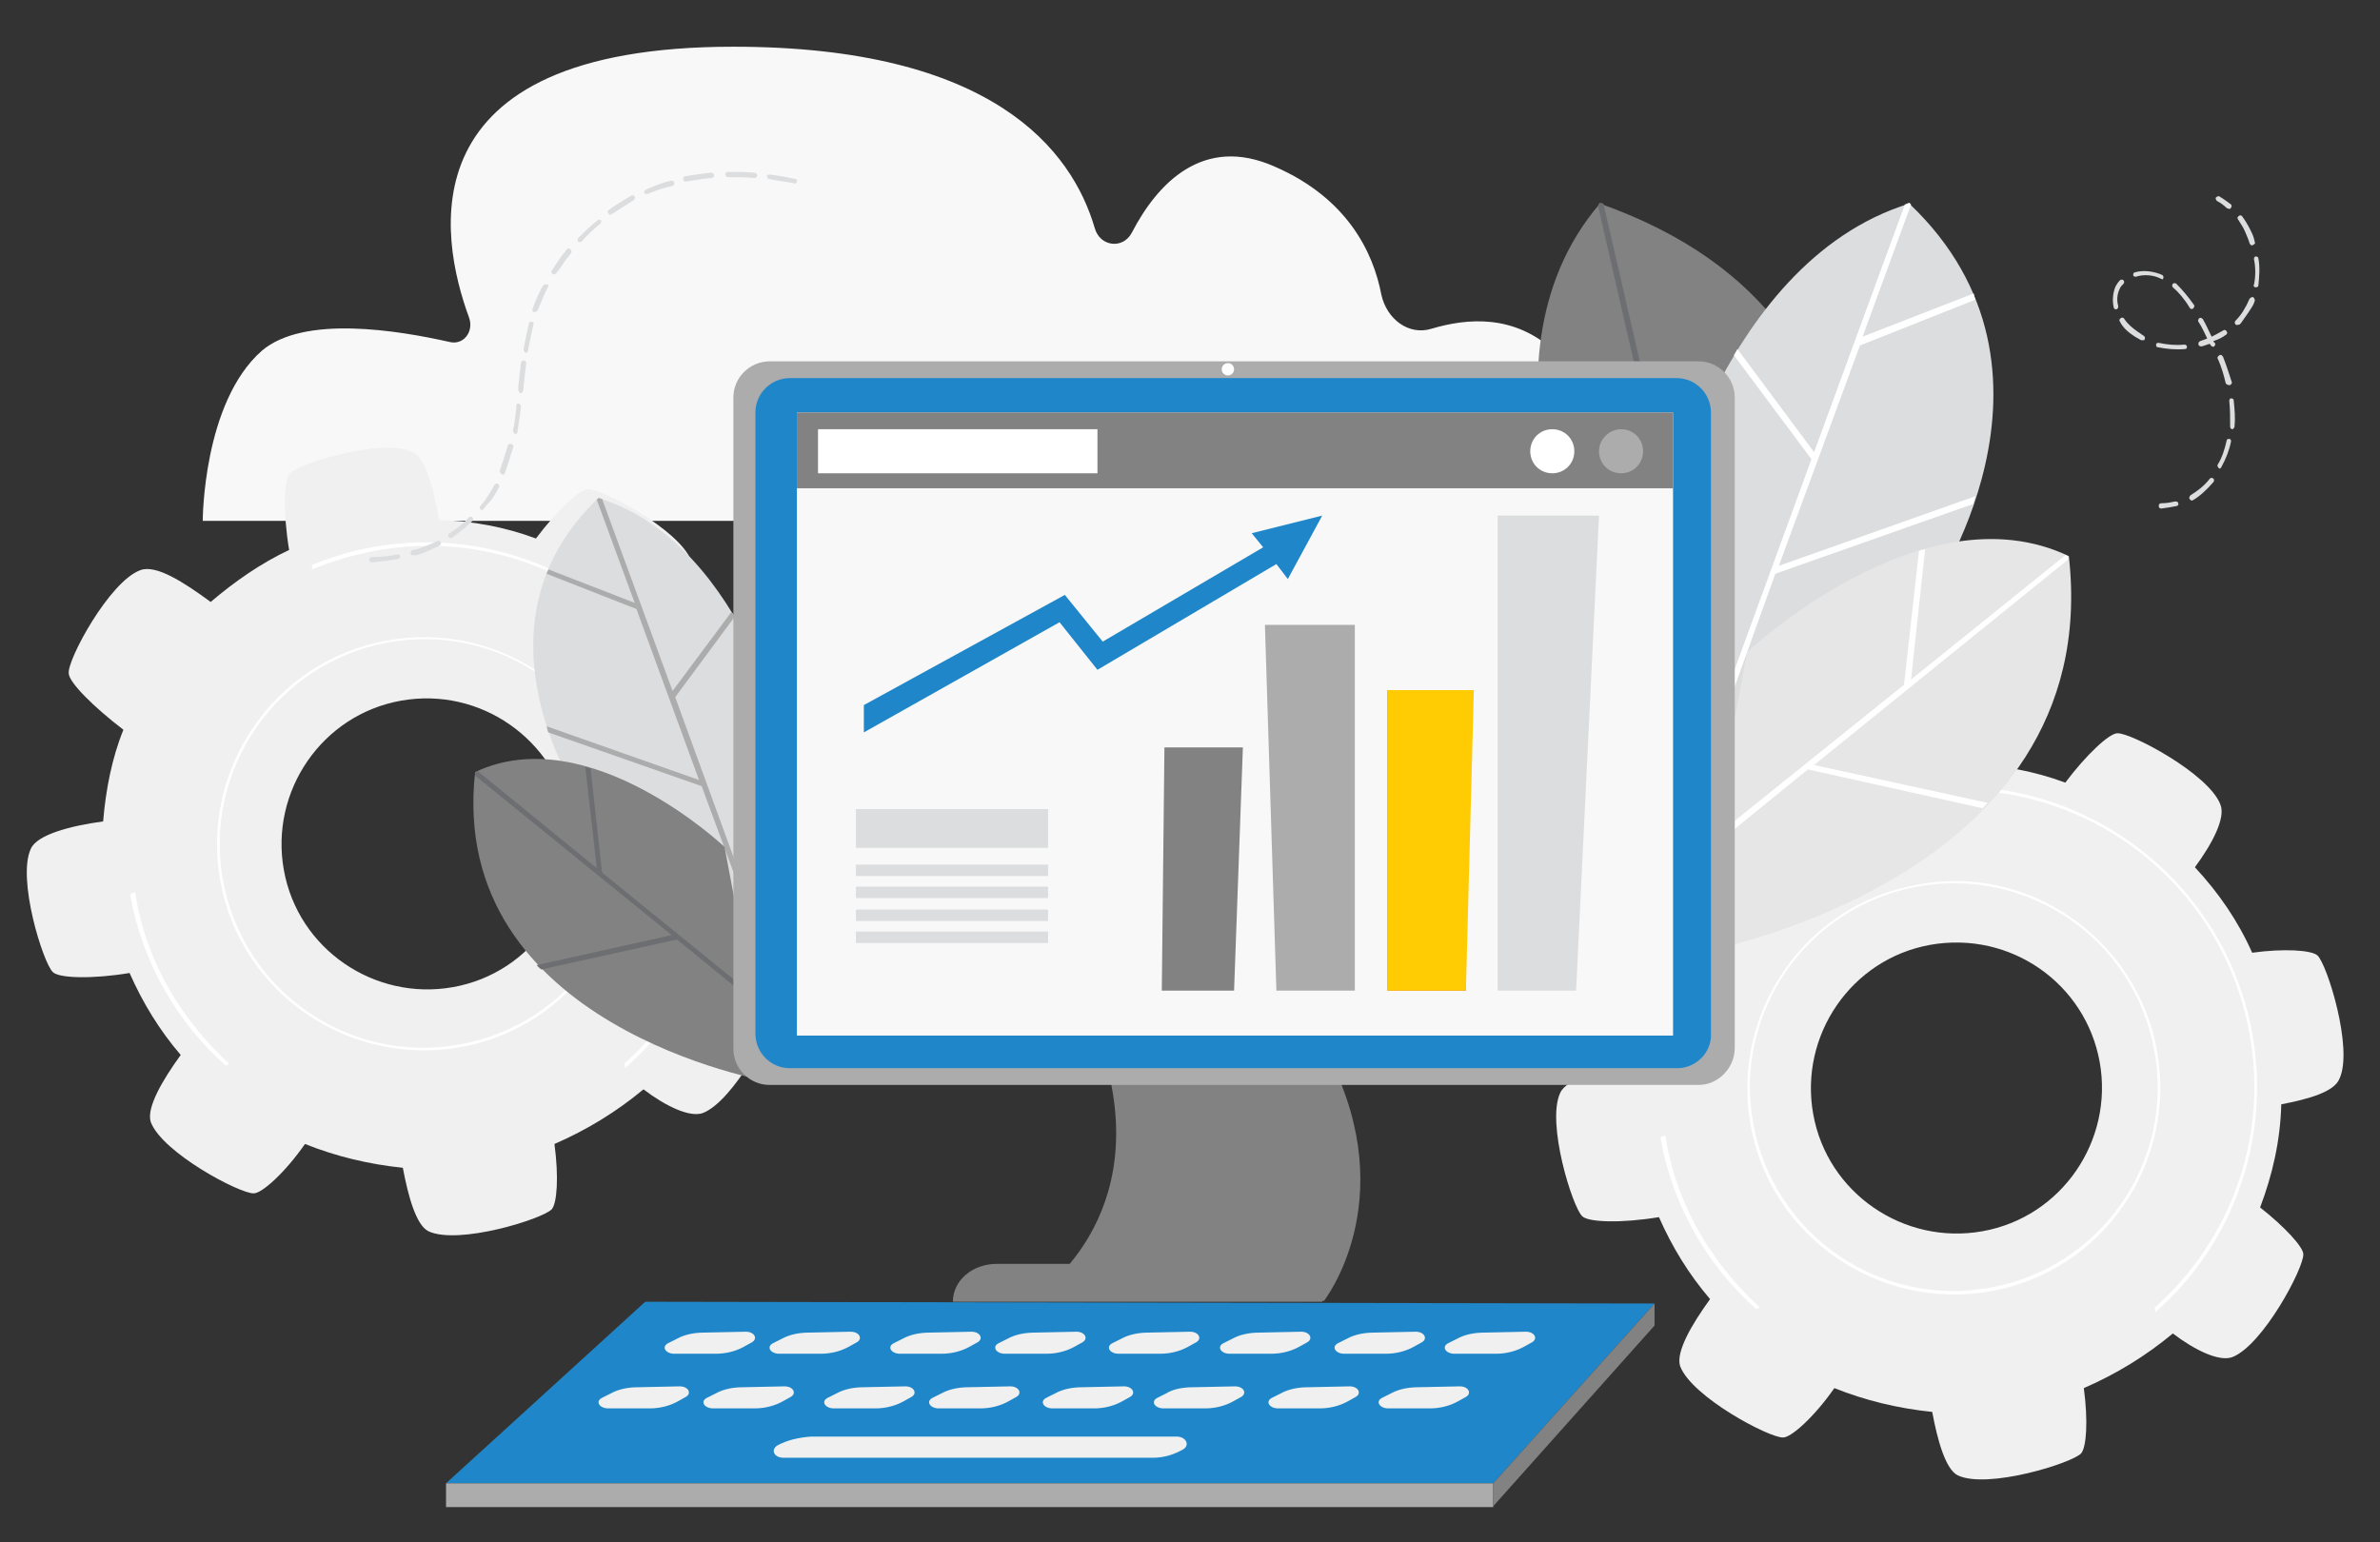<?xml version="1.0" encoding="utf-8"?>
<!-- Generator: Adobe Illustrator 24.1.2, SVG Export Plug-In . SVG Version: 6.00 Build 0)  -->
<svg version="1.1" id="Layer_1" xmlns="http://www.w3.org/2000/svg" xmlns:xlink="http://www.w3.org/1999/xlink" x="0px" y="0px"
	 viewBox="0 0 270 175" style="enable-background:new 0 0 270 175;" xml:space="preserve">
<rect x="0" y="0" width="270" height="175" fill="#333333" stroke="none"/>
<style type="text/css">
	.st0{fill:none;}
	.st1{fill:#F8F8F8;}
	.st2{fill:#F0F0F0;}
	.st3{fill:#FFFFFF;}
	.st4{fill:#828282;}
	.st5{fill:#6D6E71;}
	.st6{fill:#DCDDDE;}
	.st7{fill:#E6E6E6;}
	.st8{fill:#ACACAC;}
	.st9{fill:#1F87C9;}
	.st10{fill:#EA5768;}
	.st11{fill:#FFCC04;}
</style>
<rect class="st0" width="270" height="175"/>
<g>
	<path class="st1" d="M23,59.1h153.4c0,0,8.3-11.5,0-19.2c-4.6-4.3-10-3.8-14-2.6c-2.6,0.8-5.1-1.1-5.7-3.9
		c-0.9-4.7-3.8-10.9-12.1-14.5c-8.1-3.6-13.3,1.9-16.2,7.5c-1,1.9-3.6,1.6-4.2-0.5c-2.6-8.9-11.6-20.6-41-20.6
		C45.7,5.3,49.9,27,53.2,36c0.6,1.6-0.6,3.2-2.2,2.8c-5.8-1.3-16.5-3.1-21.3,1C23,45.7,23,59.1,23,59.1z"/>
	<g>
		<path class="st2" d="M206.4,81.4c-0.7,0.7-0.8,4.5-0.1,8.7c-3.2,1.5-6.2,3.6-8.9,5.9c-3-2.2-6.2-4.3-8-3.6
			c-3.5,1.3-8.2,10.2-8.1,11.7c0,1,2.8,3.8,6.2,6.4c-1.3,3.2-2,6.8-2.3,10.4c-3.7,0.5-7.5,1.5-8.2,3.1c-1.6,3.4,1.4,13,2.5,14
			c0.7,0.7,4.5,0.8,8.7,0.1c1.5,3.4,3.4,6.5,5.8,9.3c-2.1,2.9-3.9,6-3.4,7.6c1.3,3.5,10.2,8.2,11.7,8.1c0.9,0,3.5-2.3,5.8-5.6
			c3.5,1.4,7.2,2.3,11.1,2.7c0.6,3.2,1.5,6.5,2.9,7.2c3.4,1.6,13-1.4,14-2.5c0.6-0.7,0.8-3.7,0.3-7.4c3.7-1.6,7.1-3.7,10.1-6.2
			c2.5,1.9,5.2,3.2,6.7,2.7c3.5-1.3,8.2-10.2,8.1-11.7c0-0.8-2.1-3.1-4.9-5.3c1.4-3.7,2.3-7.6,2.4-11.7c3.1-0.6,6-1.4,6.6-2.9
			c1.6-3.4-1.4-13-2.5-14c-0.7-0.6-3.8-0.8-7.4-0.3c-1.6-3.6-3.8-6.8-6.5-9.7c2-2.7,3.5-5.6,2.9-7.1c-1.3-3.5-10.2-8.2-11.7-8.1
			c-0.9,0-3.5,2.4-5.9,5.6c-3.5-1.3-7.2-2-11-2.1c-0.6-3.5-1.5-7.1-3-7.7C217.1,77.2,207.5,80.2,206.4,81.4z M238.2,120.5
			c1.6,8.9-4.3,17.6-13.3,19.2c-8.9,1.6-17.6-4.3-19.2-13.3c-1.6-8.9,4.3-17.6,13.3-19.2C228.1,105.6,236.6,111.6,238.2,120.5z"/>
		<g>
			<path class="st3" d="M244.7,119.2c2.3,12.7-6.1,25-18.8,27.3s-25-6.1-27.3-18.8s6.1-25,18.8-27.3
				C230.1,97.9,242.4,106.5,244.7,119.2z M198.9,127.5c2.3,12.6,14.3,20.9,26.9,18.6c12.6-2.3,20.9-14.3,18.6-26.9
				c-2.3-12.6-14.3-20.9-26.9-18.6C204.9,102.9,196.6,115,198.9,127.5z"/>
		</g>
		<g>
			<path class="st3" d="M209,91.8c0,0.1,0,0.3,0,0.5c2.2-0.9,4.5-1.6,7.1-2.1c18.3-3.4,35.8,8.8,39.1,27.1
				c2.2,11.9-2.3,23.6-10.8,31.1l0,0c0.1,0.1,0.1,0.2,0.1,0.5c8.7-7.6,13.2-19.5,11-31.7c-3.4-18.5-21.2-30.8-39.7-27.4
				C213.5,90.2,211.2,90.9,209,91.8z"/>
			<path class="st3" d="M199.6,148.3c-5.3-4.9-9.3-11.3-10.6-19c0-0.1,0-0.3-0.1-0.5c-0.1,0.1-0.2,0.1-0.5,0.2c0,0.1,0,0.2,0,0.3
				c1.4,7.6,5.3,14.3,10.8,19.2C199.4,148.5,199.5,148.5,199.6,148.3z"/>
		</g>
	</g>
	<g>
		<path class="st2" d="M32.9,53.7c-0.7,0.7-0.8,4.5-0.1,8.7c-3.2,1.5-6.2,3.6-8.9,5.9c-3-2.2-6.2-4.3-8-3.6
			C12.4,66,7.6,74.9,7.8,76.4c0,1,2.8,3.8,6.2,6.4c-1.3,3.2-2,6.8-2.3,10.4c-3.7,0.5-7.5,1.5-8.2,3.1c-1.6,3.4,1.4,13,2.5,14
			c0.7,0.7,4.5,0.8,8.7,0.1c1.5,3.4,3.4,6.5,5.8,9.3c-2.1,2.9-3.9,6-3.4,7.6c1.3,3.5,10.2,8.2,11.7,8.1c0.9,0,3.5-2.3,5.8-5.6
			c3.5,1.4,7.2,2.3,11.1,2.7c0.6,3.2,1.5,6.5,2.9,7.2c3.4,1.6,13-1.4,14-2.5c0.6-0.7,0.8-3.7,0.3-7.4c3.7-1.6,7.1-3.7,10.1-6.2
			c2.5,1.9,5.2,3.2,6.7,2.7c3.5-1.3,8.2-10.2,8.1-11.7c0-0.8-2.1-3.1-4.9-5.3c1.4-3.7,2.3-7.6,2.4-11.7c3.1-0.6,6-1.4,6.6-2.9
			c1.6-3.4-1.4-13-2.5-14c-0.7-0.6-3.8-0.8-7.4-0.3c-1.6-3.6-3.8-6.8-6.5-9.7c2-2.7,3.5-5.6,2.9-7.1c-1.3-3.5-10.2-8.2-11.7-8.1
			c-0.9,0-3.5,2.4-5.9,5.6c-3.5-1.3-7.2-2-11-2.1c-0.6-3.5-1.5-7.1-3-7.7C43.5,49.6,33.9,52.6,32.9,53.7z M64.7,92.8
			c1.6,8.9-4.3,17.6-13.3,19.2c-8.9,1.6-17.6-4.3-19.2-13.3c-1.6-8.9,4.3-17.6,13.3-19.2S63,83.9,64.7,92.8z"/>
		<g>
			<path class="st3" d="M71.1,91.5c2.3,12.7-6.1,25-18.8,27.3s-25-6.1-27.3-18.8s6.1-25,18.8-27.3C56.6,70.3,68.8,78.8,71.1,91.5z
				 M25.3,99.9c2.3,12.6,14.3,20.9,26.9,18.6s20.9-14.3,18.6-26.9c-2.2-12.7-14.2-21-26.8-18.7S23,87.4,25.3,99.9z"/>
		</g>
		<g>
			<path class="st3" d="M35.4,64.1c0,0.1,0,0.3,0,0.5c2.2-0.9,4.5-1.6,7.1-2.1c18.3-3.4,35.8,8.8,39.1,27.1
				c2.2,11.9-2.3,23.6-10.8,31.1l0,0c0.1,0.1,0.1,0.2,0.1,0.5c8.7-7.6,13.2-19.5,11-31.7C78.5,71,60.7,58.7,42.2,62.1
				C39.9,62.5,37.6,63.2,35.4,64.1z"/>
			<path class="st3" d="M26,120.7c-5.3-4.9-9.3-11.3-10.6-19c0-0.1,0-0.3-0.1-0.5c-0.1,0.1-0.2,0.1-0.5,0.2c0,0.1,0,0.2,0,0.3
				c1.4,7.6,5.3,14.3,10.8,19.2C25.8,120.8,25.9,120.8,26,120.7z"/>
		</g>
	</g>
	<g>
		<g>
			<path class="st4" d="M181,70.5c0,0-15.1-29.2,0.5-47.4c39.1,13.8,25.4,52.1,25.4,52.1L181,70.5z"/>
			<path class="st5" d="M181.5,23c0.1,0,0.3,0.1,0.4,0.1l8.7,37.7l14.2-19.5c0.1,0.2,0.3,0.5,0.4,0.7l-14.3,19.8l2.5,10.9l-0.8-0.1
				l-5-21.7l0,0l-13.1-5c0-0.3,0-0.5,0-0.8l12.9,4.9l-6.1-26.6C181.3,23.2,181.4,23.1,181.5,23L181.5,23z"/>
		</g>
		<g>
			<path class="st6" d="M188.2,62c0,0,6.4-32.1,28.4-38.9c20.1,19.1,2.2,44.7,2.2,44.7l-24.2,15.4L188.2,62z"/>
			<path class="st3" d="M197.1,39.6l8.7,11.7l10.3-28.1c0.2-0.1,0.3-0.1,0.5-0.2c0.1,0.1,0.2,0.2,0.2,0.2l-5.5,15l12.6-4.9
				c0,0.1,0.1,0.2,0.1,0.4l0.1,0.3L211,39.2l-9.2,25l22.3-7.9c-0.1,0.3-0.2,0.6-0.3,0.9l-22.4,7.9L195,82.9l-0.4,0.3l-0.2-0.7
				l11.1-30.4l-8.8-11.8C196.9,40,197,39.8,197.1,39.6z"/>
		</g>
		<g>
			<path class="st7" d="M198.2,74c0,0,19.9-18.8,36.5-10.9c4.2,37.3-42.9,45.2-42.9,45.2L198.2,74z"/>
			<g>
				<path class="st3" d="M234.6,63.1c0,0.1,0,0.3,0,0.4l-28.8,23.3l19.7,4.3c-0.2,0.2-0.4,0.4-0.6,0.6l-19.8-4.4l-11.2,9.1l0.2-1.1
					L216,77.7l1.7-15.2c0.2-0.1,0.5-0.1,0.7-0.2l-1.6,14.8L234.3,63C234.4,63,234.5,63.1,234.6,63.1L234.6,63.1z"/>
			</g>
		</g>
	</g>
	<g>
		<g>
			<path class="st6" d="M89.9,86.7c0,0-5-24.9-22-30.2c-15.6,14.8-1.7,34.7-1.7,34.7l18.8,12L89.9,86.7z"/>
			<path class="st8" d="M83,69.4l-6.7,9l-8-21.8c-0.1,0-0.3-0.1-0.4-0.1c-0.1,0.1-0.1,0.1-0.2,0.2L72,68.4l-9.8-3.8
				c0,0.1-0.1,0.2-0.1,0.3L62,65.1l10.2,4l7.1,19.4L62,82.4c0.1,0.2,0.1,0.5,0.2,0.7l17.4,6.1l5.1,13.8l0.3,0.2l0.2-0.5l-8.6-23.6
				l6.8-9.2C83.2,69.7,83.1,69.6,83,69.4z"/>
		</g>
		<g>
			<path class="st4" d="M82.2,96.1c0,0-15.4-14.6-28.3-8.5c-3.2,28.9,33.3,35.1,33.3,35.1L82.2,96.1z"/>
			<g>
				<path class="st5" d="M53.9,87.7c0,0.1,0,0.2,0,0.3l22.3,18.1l-15.3,3.4c0.1,0.2,0.3,0.3,0.5,0.5l15.4-3.4l8.7,7.1l-0.2-0.9
					L68.3,99L67,87.2c-0.2-0.1-0.4-0.1-0.6-0.2l1.3,11.5l-13.5-11C54.1,87.6,54,87.6,53.9,87.7L53.9,87.7z"/>
			</g>
		</g>
	</g>
	<g>
		<path class="st4" d="M125.5,120.6c5.1,18.8-8.8,27-8.8,27h33.5c0,0,8.8-11.2,0.7-27.4C142.9,103.9,120.4,101.8,125.5,120.6z"/>
		<path class="st4" d="M113.1,143.4H150v4.3h-41.9l0,0C108.1,145.3,110.3,143.4,113.1,143.4z"/>
		<path class="st8" d="M192.7,123.1H87.3c-2.3,0-4.1-1.9-4.1-4.1V45.1c0-2.3,1.9-4.1,4.1-4.1h105.4c2.3,0,4.1,1.9,4.1,4.1v73.8
			C196.8,121.2,194.9,123.1,192.7,123.1z"/>
		<path class="st9" d="M190.3,121.2H89.6c-2.2,0-3.9-1.8-3.9-3.9V46.8c0-2.2,1.8-3.9,3.9-3.9h100.6c2.2,0,3.9,1.8,3.9,3.9v70.5
			C194.2,119.4,192.4,121.2,190.3,121.2z"/>
		<circle class="st3" cx="139.3" cy="41.9" r="0.7"/>
		<rect x="90.4" y="46.8" class="st1" width="99.4" height="70.7"/>
		<rect x="90.4" y="46.8" class="st4" width="99.4" height="8.6"/>
		<g>
			<g>
				<polygon class="st4" points="140,112.4 131.8,112.4 132.1,84.8 141,84.8 				"/>
				<polygon class="st8" points="153.7,112.4 144.8,112.4 143.5,70.9 153.7,70.9 				"/>
				<rect x="157.4" y="78.3" class="st10" width="8.9" height="34.1"/>
				<polygon class="st11" points="166.3,112.4 157.4,112.4 157.4,78.3 167.2,78.3 				"/>
				<polygon class="st6" points="178.8,112.4 169.9,112.4 169.9,58.5 181.4,58.5 				"/>
			</g>
			<g>
				<g>
					<polygon class="st9" points="142,60.5 143.3,62.1 125.1,72.8 120.8,67.5 98,80 98,83.1 120.2,70.6 124.5,76 144.8,64 
						146.1,65.7 150,58.5 					"/>
				</g>
			</g>
			<g>
				<g>
					<g>
						<rect x="97.1" y="98.1" class="st6" width="21.8" height="1.3"/>
					</g>
					<g>
						<rect x="97.1" y="100.6" class="st6" width="21.8" height="1.3"/>
					</g>
					<g>
						<rect x="97.1" y="103.2" class="st6" width="21.8" height="1.3"/>
					</g>
					<g>
						<rect x="97.1" y="105.7" class="st6" width="21.8" height="1.3"/>
					</g>
				</g>
				<rect x="97.1" y="91.8" class="st6" width="21.8" height="4.4"/>
			</g>
		</g>
		<path class="st8" d="M181.4,51.2c0,1.4,1.1,2.5,2.5,2.5s2.5-1.1,2.5-2.5s-1.1-2.5-2.5-2.5C182.6,48.7,181.4,49.8,181.4,51.2z"/>
		<path class="st3" d="M173.6,51.2c0,1.4,1.1,2.5,2.5,2.5s2.5-1.1,2.5-2.5s-1.1-2.5-2.5-2.5C174.7,48.7,173.6,49.8,173.6,51.2z"/>
		<rect x="92.8" y="48.7" class="st3" width="31.7" height="5"/>
	</g>
	<g>
		<g>
			<polygon class="st9" points="73.2,147.7 50.6,168.3 169.4,168.3 187.7,147.9 			"/>
			<rect x="50.6" y="168.3" class="st8" width="118.8" height="2.7"/>
			<polygon class="st4" points="169.4,170.9 187.7,150.4 187.7,147.9 169.4,168.3 			"/>
		</g>
		<g>
			<path class="st2" d="M69.3,158.1l-1,0.5c-0.8,0.4-0.3,1.2,0.7,1.2h4.7c1.2,0,2.3-0.3,3.2-0.8l0.9-0.5c0.7-0.4,0.3-1.2-0.7-1.2
				l-4.7,0.1C71.3,157.4,70.2,157.6,69.3,158.1z"/>
			<path class="st2" d="M81.2,158.1l-1,0.5c-0.8,0.4-0.3,1.2,0.7,1.2h4.7c1.2,0,2.3-0.3,3.2-0.8l0.9-0.5c0.7-0.4,0.3-1.2-0.7-1.2
				l-4.7,0.1C83.2,157.4,82.1,157.6,81.2,158.1z"/>
			<path class="st2" d="M94.9,158.1l-1,0.5c-0.8,0.4-0.3,1.2,0.7,1.2h4.7c1.2,0,2.3-0.3,3.2-0.8l0.9-0.5c0.7-0.4,0.3-1.2-0.7-1.2
				l-4.7,0.1C96.9,157.4,95.8,157.6,94.9,158.1z"/>
			<path class="st2" d="M106.8,158.1l-1,0.5c-0.8,0.4-0.3,1.2,0.7,1.2h4.7c1.2,0,2.3-0.3,3.2-0.8l0.9-0.5c0.7-0.4,0.3-1.2-0.7-1.2
				l-4.7,0.1C108.8,157.4,107.7,157.6,106.8,158.1z"/>
			<path class="st2" d="M119.7,158.1l-1,0.5c-0.8,0.4-0.3,1.2,0.7,1.2h4.7c1.2,0,2.3-0.3,3.2-0.8l0.9-0.5c0.7-0.4,0.3-1.2-0.7-1.2
				l-4.7,0.1C121.7,157.4,120.6,157.6,119.7,158.1z"/>
			<path class="st2" d="M132.3,158.1l-1,0.5c-0.8,0.4-0.3,1.2,0.7,1.2h4.7c1.2,0,2.3-0.3,3.2-0.8l0.9-0.5c0.7-0.4,0.3-1.2-0.7-1.2
				l-4.7,0.1C134.2,157.4,133.1,157.6,132.3,158.1z"/>
			<path class="st2" d="M145.3,158.1l-1,0.5c-0.8,0.4-0.3,1.2,0.7,1.2h4.7c1.2,0,2.3-0.3,3.2-0.8l0.9-0.5c0.7-0.4,0.3-1.2-0.7-1.2
				l-4.7,0.1C147.3,157.4,146.2,157.6,145.3,158.1z"/>
			<path class="st2" d="M157.8,158.1l-1,0.5c-0.8,0.4-0.3,1.2,0.7,1.2h4.7c1.2,0,2.3-0.3,3.2-0.8l0.9-0.5c0.7-0.4,0.3-1.2-0.7-1.2
				l-4.7,0.1C159.8,157.4,158.7,157.6,157.8,158.1z"/>
		</g>
		<g>
			<path class="st2" d="M76.8,151.9l-1,0.5c-0.8,0.4-0.3,1.2,0.7,1.2h4.7c1.2,0,2.3-0.3,3.2-0.8l0.9-0.5c0.7-0.4,0.3-1.2-0.7-1.2
				l-4.7,0.1C78.8,151.2,77.7,151.4,76.8,151.9z"/>
			<path class="st2" d="M88.7,151.9l-1,0.5c-0.8,0.4-0.3,1.2,0.7,1.2h4.7c1.2,0,2.3-0.3,3.2-0.8l0.9-0.5c0.7-0.4,0.3-1.2-0.7-1.2
				l-4.7,0.1C90.7,151.2,89.6,151.4,88.7,151.9z"/>
			<path class="st2" d="M102.4,151.9l-1,0.5c-0.8,0.4-0.3,1.2,0.7,1.2h4.7c1.2,0,2.3-0.3,3.2-0.8l0.9-0.5c0.7-0.4,0.3-1.2-0.7-1.2
				l-4.7,0.1C104.4,151.2,103.3,151.4,102.4,151.9z"/>
			<path class="st2" d="M114.3,151.9l-1,0.5c-0.8,0.4-0.3,1.2,0.7,1.2h4.7c1.2,0,2.3-0.3,3.2-0.8l0.9-0.5c0.7-0.4,0.3-1.2-0.7-1.2
				l-4.7,0.1C116.3,151.2,115.2,151.4,114.3,151.9z"/>
			<path class="st2" d="M127.2,151.9l-1,0.5c-0.8,0.4-0.3,1.2,0.7,1.2h4.7c1.2,0,2.3-0.3,3.2-0.8l0.9-0.5c0.7-0.4,0.3-1.2-0.7-1.2
				l-4.7,0.1C129.2,151.2,128.1,151.4,127.2,151.9z"/>
			<path class="st2" d="M139.8,151.9l-1,0.5c-0.8,0.4-0.3,1.2,0.7,1.2h4.7c1.2,0,2.3-0.3,3.2-0.8l0.9-0.5c0.7-0.4,0.3-1.2-0.7-1.2
				l-4.7,0.1C141.8,151.2,140.7,151.4,139.8,151.9z"/>
			<path class="st2" d="M152.8,151.9l-1,0.5c-0.8,0.4-0.3,1.2,0.7,1.2h4.7c1.2,0,2.3-0.3,3.2-0.8l0.9-0.5c0.7-0.4,0.3-1.2-0.7-1.2
				l-4.7,0.1C154.8,151.2,153.7,151.4,152.8,151.9z"/>
			<path class="st2" d="M165.3,151.9l-1,0.5c-0.8,0.4-0.3,1.2,0.7,1.2h4.7c1.2,0,2.3-0.3,3.2-0.8l0.9-0.5c0.7-0.4,0.3-1.2-0.7-1.2
				l-4.7,0.1C167.3,151.2,166.2,151.4,165.3,151.9z"/>
		</g>
		<path class="st2" d="M88.2,164L88.2,164c-0.8,0.5-0.4,1.4,0.7,1.4h41.9c1.3,0,2.5-0.4,3.5-1l0,0c0.7-0.5,0.2-1.4-0.8-1.4H92
			C90.6,163.1,89.3,163.4,88.2,164z"/>
	</g>
	<g>
		<g>
			<path class="st6" d="M47.6,62.2c0.7-0.2,1.3-0.5,2-0.8c0.1-0.1,0.3,0,0.4,0.1c0.1,0.1,0,0.3-0.1,0.4c-0.7,0.3-1.3,0.6-2,0.9
				C47.5,62.9,47.3,63,47,63c-0.1,0-0.2,0-0.3,0c0,0-0.1-0.1-0.1-0.2c0-0.2,0-0.3,0.2-0.4C47.1,62.4,47.3,62.3,47.6,62.2z"/>
			<path class="st6" d="M87.3,19.8c0.9,0.1,1.9,0.3,2.9,0.5c0.2,0,0.3,0.2,0.2,0.3c0,0.2-0.2,0.3-0.3,0.2c-1-0.2-2-0.3-2.9-0.5
				c-0.1,0-0.1,0-0.1-0.1C87,20.1,87,20,87,19.9C87,19.9,87.1,19.8,87.3,19.8z"/>
			<path class="st6" d="M82.4,20c-0.1-0.1-0.1-0.1-0.1-0.2c0-0.2,0.1-0.3,0.3-0.3c0.9,0,1.9,0,3,0.1c0.2,0,0.3,0.2,0.3,0.3
				c0,0.2-0.2,0.3-0.3,0.3c-1-0.1-2-0.1-2.9-0.1C82.5,20.1,82.4,20.1,82.4,20z"/>
			<path class="st6" d="M53.2,58.7c0.1-0.1,0.3-0.1,0.4,0c0.1,0.1,0.1,0.3,0,0.4c-0.7,0.7-1.5,1.3-2.3,1.9c-0.1,0.1-0.2,0.1-0.3,0
				c0,0-0.1,0-0.1-0.1c-0.1-0.1-0.1-0.3,0.1-0.4C51.8,60,52.6,59.4,53.2,58.7z"/>
			<path class="st6" d="M54.5,57.8c-0.1-0.1-0.1-0.3,0-0.4c0.2-0.2,0.3-0.4,0.5-0.6c0.4-0.6,0.8-1.2,1.1-1.8
				c0.1-0.1,0.3-0.2,0.4-0.1c0.1,0.1,0.2,0.3,0.1,0.4c-0.3,0.6-0.7,1.3-1.2,1.8c-0.2,0.2-0.3,0.4-0.5,0.6
				C54.8,57.9,54.6,57.9,54.5,57.8L54.5,57.8z"/>
			<path class="st6" d="M56.9,53.8L56.9,53.8c-0.2-0.1-0.2-0.3-0.2-0.4c0.3-0.9,0.6-1.8,0.9-2.8c0-0.2,0.2-0.3,0.4-0.2
				c0.2,0,0.3,0.2,0.2,0.4c-0.3,1-0.6,2-0.9,2.8C57.3,53.8,57.1,53.9,56.9,53.8z"/>
			<path class="st6" d="M64.8,28.7c-0.2,0.3-0.5,0.6-0.7,0.9c-0.3,0.5-0.7,1-1,1.4c-0.1,0.1-0.3,0.2-0.4,0.1l0,0
				c-0.1-0.1-0.2-0.3-0.1-0.4c0.3-0.5,0.7-1,1-1.5c0.2-0.3,0.5-0.6,0.7-0.9c0.1-0.1,0.3-0.2,0.4,0C64.8,28.4,64.9,28.5,64.8,28.7z"
				/>
			<path class="st6" d="M62.2,32.5c-0.5,0.9-0.8,1.8-1.2,2.7c-0.1,0.2-0.2,0.2-0.4,0.2h-0.1c-0.1-0.1-0.1-0.2-0.1-0.3
				c0.3-0.9,0.7-1.8,1.2-2.7c0.1-0.1,0.3-0.2,0.4-0.1C62.2,32.2,62.3,32.4,62.2,32.5z"/>
			<path class="st6" d="M68.1,25.4c-0.8,0.6-1.5,1.3-2.1,2c-0.1,0.1-0.3,0.1-0.4,0l0,0c-0.1-0.1-0.1-0.3,0-0.4
				c0.7-0.7,1.4-1.4,2.2-2c0.1-0.1,0.3-0.1,0.4,0C68.2,25.1,68.2,25.3,68.1,25.4z"/>
			<path class="st6" d="M73.5,22c-0.1,0-0.2,0-0.3,0l-0.1-0.1c-0.1-0.1,0-0.3,0.2-0.4c0.9-0.4,1.9-0.8,2.8-1c0.2,0,0.3,0,0.4,0.2
				c0,0.2,0,0.3-0.2,0.4C75.3,21.3,74.4,21.6,73.5,22z"/>
			<path class="st6" d="M59,44.6C58.9,44.6,58.9,44.6,59,44.6c-0.2-0.2-0.2-0.3-0.2-0.4v-0.4c0.1-0.9,0.2-1.7,0.3-2.6
				c0-0.2,0.2-0.3,0.3-0.3c0.2,0,0.3,0.2,0.3,0.3c-0.1,0.8-0.2,1.7-0.3,2.6v0.4C59.3,44.5,59.1,44.7,59,44.6z"/>
			<path class="st6" d="M69.4,24.3c-0.1,0.1-0.2,0.1-0.3,0c0,0,0,0-0.1-0.1s-0.1-0.3,0.1-0.4c0.8-0.6,1.7-1.1,2.5-1.6
				c0.1-0.1,0.3,0,0.4,0.1s0,0.3-0.1,0.4C71.1,23.2,70.2,23.8,69.4,24.3z"/>
			<path class="st6" d="M58.8,45.8c0.2,0,0.3,0.2,0.3,0.3c-0.1,1.1-0.3,2.1-0.4,2.9c0,0.2-0.2,0.3-0.3,0.2c0,0-0.1,0-0.1-0.1
				c-0.1-0.1-0.1-0.2-0.1-0.3c0.2-0.8,0.3-1.8,0.4-2.9C58.5,45.9,58.7,45.8,58.8,45.8z"/>
			<path class="st6" d="M45.1,62.9c0.2,0,0.3,0.1,0.3,0.2c0,0.2-0.1,0.3-0.2,0.3c-0.9,0.2-1.9,0.3-3,0.4c-0.1,0-0.1,0-0.2-0.1
				c-0.1,0-0.1-0.1-0.1-0.2c0-0.2,0.1-0.3,0.3-0.3C43.3,63.2,44.2,63.1,45.1,62.9z"/>
			<path class="st6" d="M60.3,36.5c0.2,0,0.3,0.2,0.2,0.4c-0.2,0.9-0.4,1.8-0.6,2.9c0,0.2-0.2,0.3-0.3,0.2c0,0-0.1,0-0.1-0.1
				c-0.1-0.1-0.1-0.2-0.1-0.3c0.2-1.1,0.4-2,0.6-2.9C60,36.6,60.1,36.5,60.3,36.5z"/>
			<path class="st6" d="M79.7,19.7c0.3,0,0.7-0.1,1-0.1c0.2,0,0.3,0.1,0.3,0.3c0,0.2-0.1,0.3-0.3,0.3c-0.3,0-0.7,0.1-1,0.1
				c-0.6,0.1-1.3,0.2-1.9,0.3c-0.1,0-0.2,0-0.2-0.1c-0.1,0-0.1-0.1-0.1-0.2c0-0.2,0.1-0.3,0.2-0.3C78.4,19.9,79.1,19.8,79.7,19.7z"
				/>
		</g>
	</g>
	<g>
		<g>
			<g>
				<path class="st6" d="M253,23.7C253.1,23.7,253.1,23.7,253,23.7c0.2-0.2,0.2-0.4,0.1-0.5c-0.4-0.3-0.8-0.6-1.3-0.9
					c-0.1-0.1-0.3,0-0.4,0.1s0,0.3,0.1,0.4c0.4,0.2,0.8,0.5,1.1,0.8C252.8,23.7,252.9,23.7,253,23.7z"/>
			</g>
			<g>
				<g>
					<path class="st6" d="M248.4,56.6c-0.1-0.1,0-0.3,0.1-0.4c0.8-0.5,1.6-1.1,2.2-1.9c0.1-0.1,0.3-0.1,0.4,0c0.1,0.1,0.1,0.3,0,0.4
						c-0.7,0.8-1.5,1.6-2.4,2.1l0,0C248.6,56.8,248.4,56.7,248.4,56.6z M251.7,53.1c-0.1-0.1-0.2-0.3-0.1-0.4c0.5-0.8,0.8-1.8,1-2.7
						c0-0.2,0.2-0.2,0.3-0.2c0.2,0,0.2,0.2,0.2,0.3c-0.2,1-0.6,2-1.1,2.9c0,0.1-0.1,0.1-0.1,0.1C251.9,53.2,251.8,53.2,251.7,53.1z
						 M253.3,48.7c-0.2,0-0.3-0.1-0.3-0.3v-0.1c0-0.9,0-1.9-0.1-2.8c0-0.2,0.1-0.3,0.2-0.3c0.2,0,0.3,0.1,0.3,0.2
						c0.1,1,0.2,2,0.1,2.9v0.1C253.5,48.5,253.4,48.6,253.3,48.7C253.4,48.7,253.4,48.7,253.3,48.7z M252.9,43.7
						c-0.2,0-0.3-0.1-0.4-0.2c-0.2-0.9-0.5-1.9-0.9-2.8c-0.1-0.1,0-0.3,0.2-0.4c0.1-0.1,0.3,0,0.4,0.2c0.4,1,0.7,2,1,2.9
						C253.2,43.5,253.1,43.7,252.9,43.7C253,43.7,252.9,43.7,252.9,43.7z M251.2,39.3c-0.1,0.1-0.3,0-0.4-0.1c0-0.1-0.1-0.1-0.1-0.2
						c-0.3,0.1-0.6,0.2-0.9,0.3c-0.2,0-0.3,0-0.4-0.2c0-0.2,0-0.3,0.2-0.4c0.3-0.1,0.6-0.2,0.8-0.3c-0.3-0.6-0.6-1.3-1-1.9
						c-0.1-0.1,0-0.3,0.1-0.4c0.1-0.1,0.3,0,0.4,0.1c0.4,0.7,0.7,1.4,1,2c0.4-0.2,0.8-0.4,1.3-0.7c0.1-0.1,0.3-0.1,0.4,0.1
						c0.1,0.1,0.1,0.3-0.1,0.4c-0.4,0.3-0.8,0.5-1.4,0.7c0,0.1,0.1,0.1,0.1,0.2C251.4,38.9,251.3,39.2,251.2,39.3L251.2,39.3z
						 M253.6,36.8c-0.1-0.1-0.1-0.3,0-0.4c0.4-0.4,0.8-0.9,1.1-1.5c0.2-0.3,0.3-0.6,0.5-1c0.1-0.1,0.2-0.2,0.4-0.2
						c0.1,0.1,0.2,0.2,0.2,0.4c-0.1,0.4-0.3,0.7-0.5,1c-0.3,0.5-0.7,1-1.1,1.6c0,0,0,0-0.1,0.1C253.8,36.9,253.7,36.9,253.6,36.8z
						 M247.9,39.6c-1,0.1-2.1,0-3.1-0.2c-0.2,0-0.2-0.2-0.2-0.3c0-0.2,0.2-0.2,0.3-0.2c0.9,0.2,1.9,0.3,2.9,0.2
						c0.2,0,0.3,0.1,0.3,0.3C248.1,39.5,248,39.6,247.9,39.6C248,39.6,247.9,39.6,247.9,39.6z M255.9,32.6c-0.2,0-0.3-0.2-0.2-0.3
						c0.2-0.9,0.2-2,0-2.9c0-0.2,0.1-0.3,0.2-0.3c0.2,0,0.3,0.1,0.3,0.2c0.2,1,0.1,2.1,0,3.1C256.2,32.5,256.1,32.6,255.9,32.6
						C256,32.6,256,32.6,255.9,32.6z M242.9,38.6c-0.2-0.1-0.5-0.3-0.7-0.4c-0.6-0.4-1.3-0.9-1.7-1.7c-0.1-0.1-0.1-0.3,0.1-0.4
						c0.1-0.1,0.3-0.1,0.4,0.1c0.4,0.6,0.9,1,1.6,1.5c0.2,0.1,0.4,0.3,0.6,0.4c0.1,0.1,0.2,0.2,0.1,0.4c0,0.1-0.1,0.1-0.1,0.1
						C243.2,38.6,243,38.6,242.9,38.6z M248.4,34.9c-0.6-1-1.3-1.8-1.9-2.3c-0.1-0.1-0.1-0.3,0-0.4c0.1-0.1,0.3-0.1,0.4,0
						c0.6,0.6,1.3,1.4,2,2.4c0.1,0.1,0,0.3-0.1,0.4l0,0C248.7,35.1,248.5,35.1,248.4,34.9z M255.6,27.8c-0.2,0.1-0.3,0-0.4-0.2
						c-0.1-0.4-0.3-0.8-0.5-1.3s-0.5-0.9-0.8-1.4c-0.1-0.1-0.1-0.3,0.1-0.4c0.1-0.1,0.3-0.1,0.4,0.1c0.3,0.4,0.6,0.9,0.9,1.5
						c0.2,0.4,0.4,0.8,0.5,1.4C255.9,27.5,255.8,27.7,255.6,27.8C255.7,27.7,255.7,27.7,255.6,27.8z M240.1,35.1
						c-0.2,0-0.3-0.1-0.3-0.2c-0.2-0.8-0.1-1.7,0.2-2.4c0.1-0.2,0.3-0.5,0.5-0.7c0.1-0.1,0.3-0.1,0.4,0c0.1,0.1,0.1,0.3,0,0.4
						c-0.2,0.2-0.3,0.3-0.4,0.5c-0.3,0.6-0.4,1.3-0.2,2C240.3,34.9,240.3,35,240.1,35.1L240.1,35.1z M245.1,31.6
						c-0.8-0.4-1.9-0.5-2.8-0.2c-0.2,0-0.3-0.1-0.3-0.2c0-0.2,0.1-0.3,0.2-0.3c1-0.3,2.2-0.1,3.1,0.3c0.1,0.1,0.2,0.2,0.1,0.4
						c0,0.1-0.1,0.1-0.1,0.1C245.3,31.6,245.2,31.7,245.1,31.6z"/>
				</g>
			</g>
			<g>
				<path class="st6" d="M247,57.4c0.1-0.1,0.2-0.2,0.1-0.3c0-0.2-0.2-0.2-0.4-0.2c-0.4,0.1-0.9,0.2-1.5,0.2c-0.2,0-0.3,0.1-0.3,0.3
					s0.1,0.3,0.3,0.3C246,57.6,246.5,57.5,247,57.4L247,57.4z"/>
			</g>
		</g>
	</g>
</g>
</svg>
